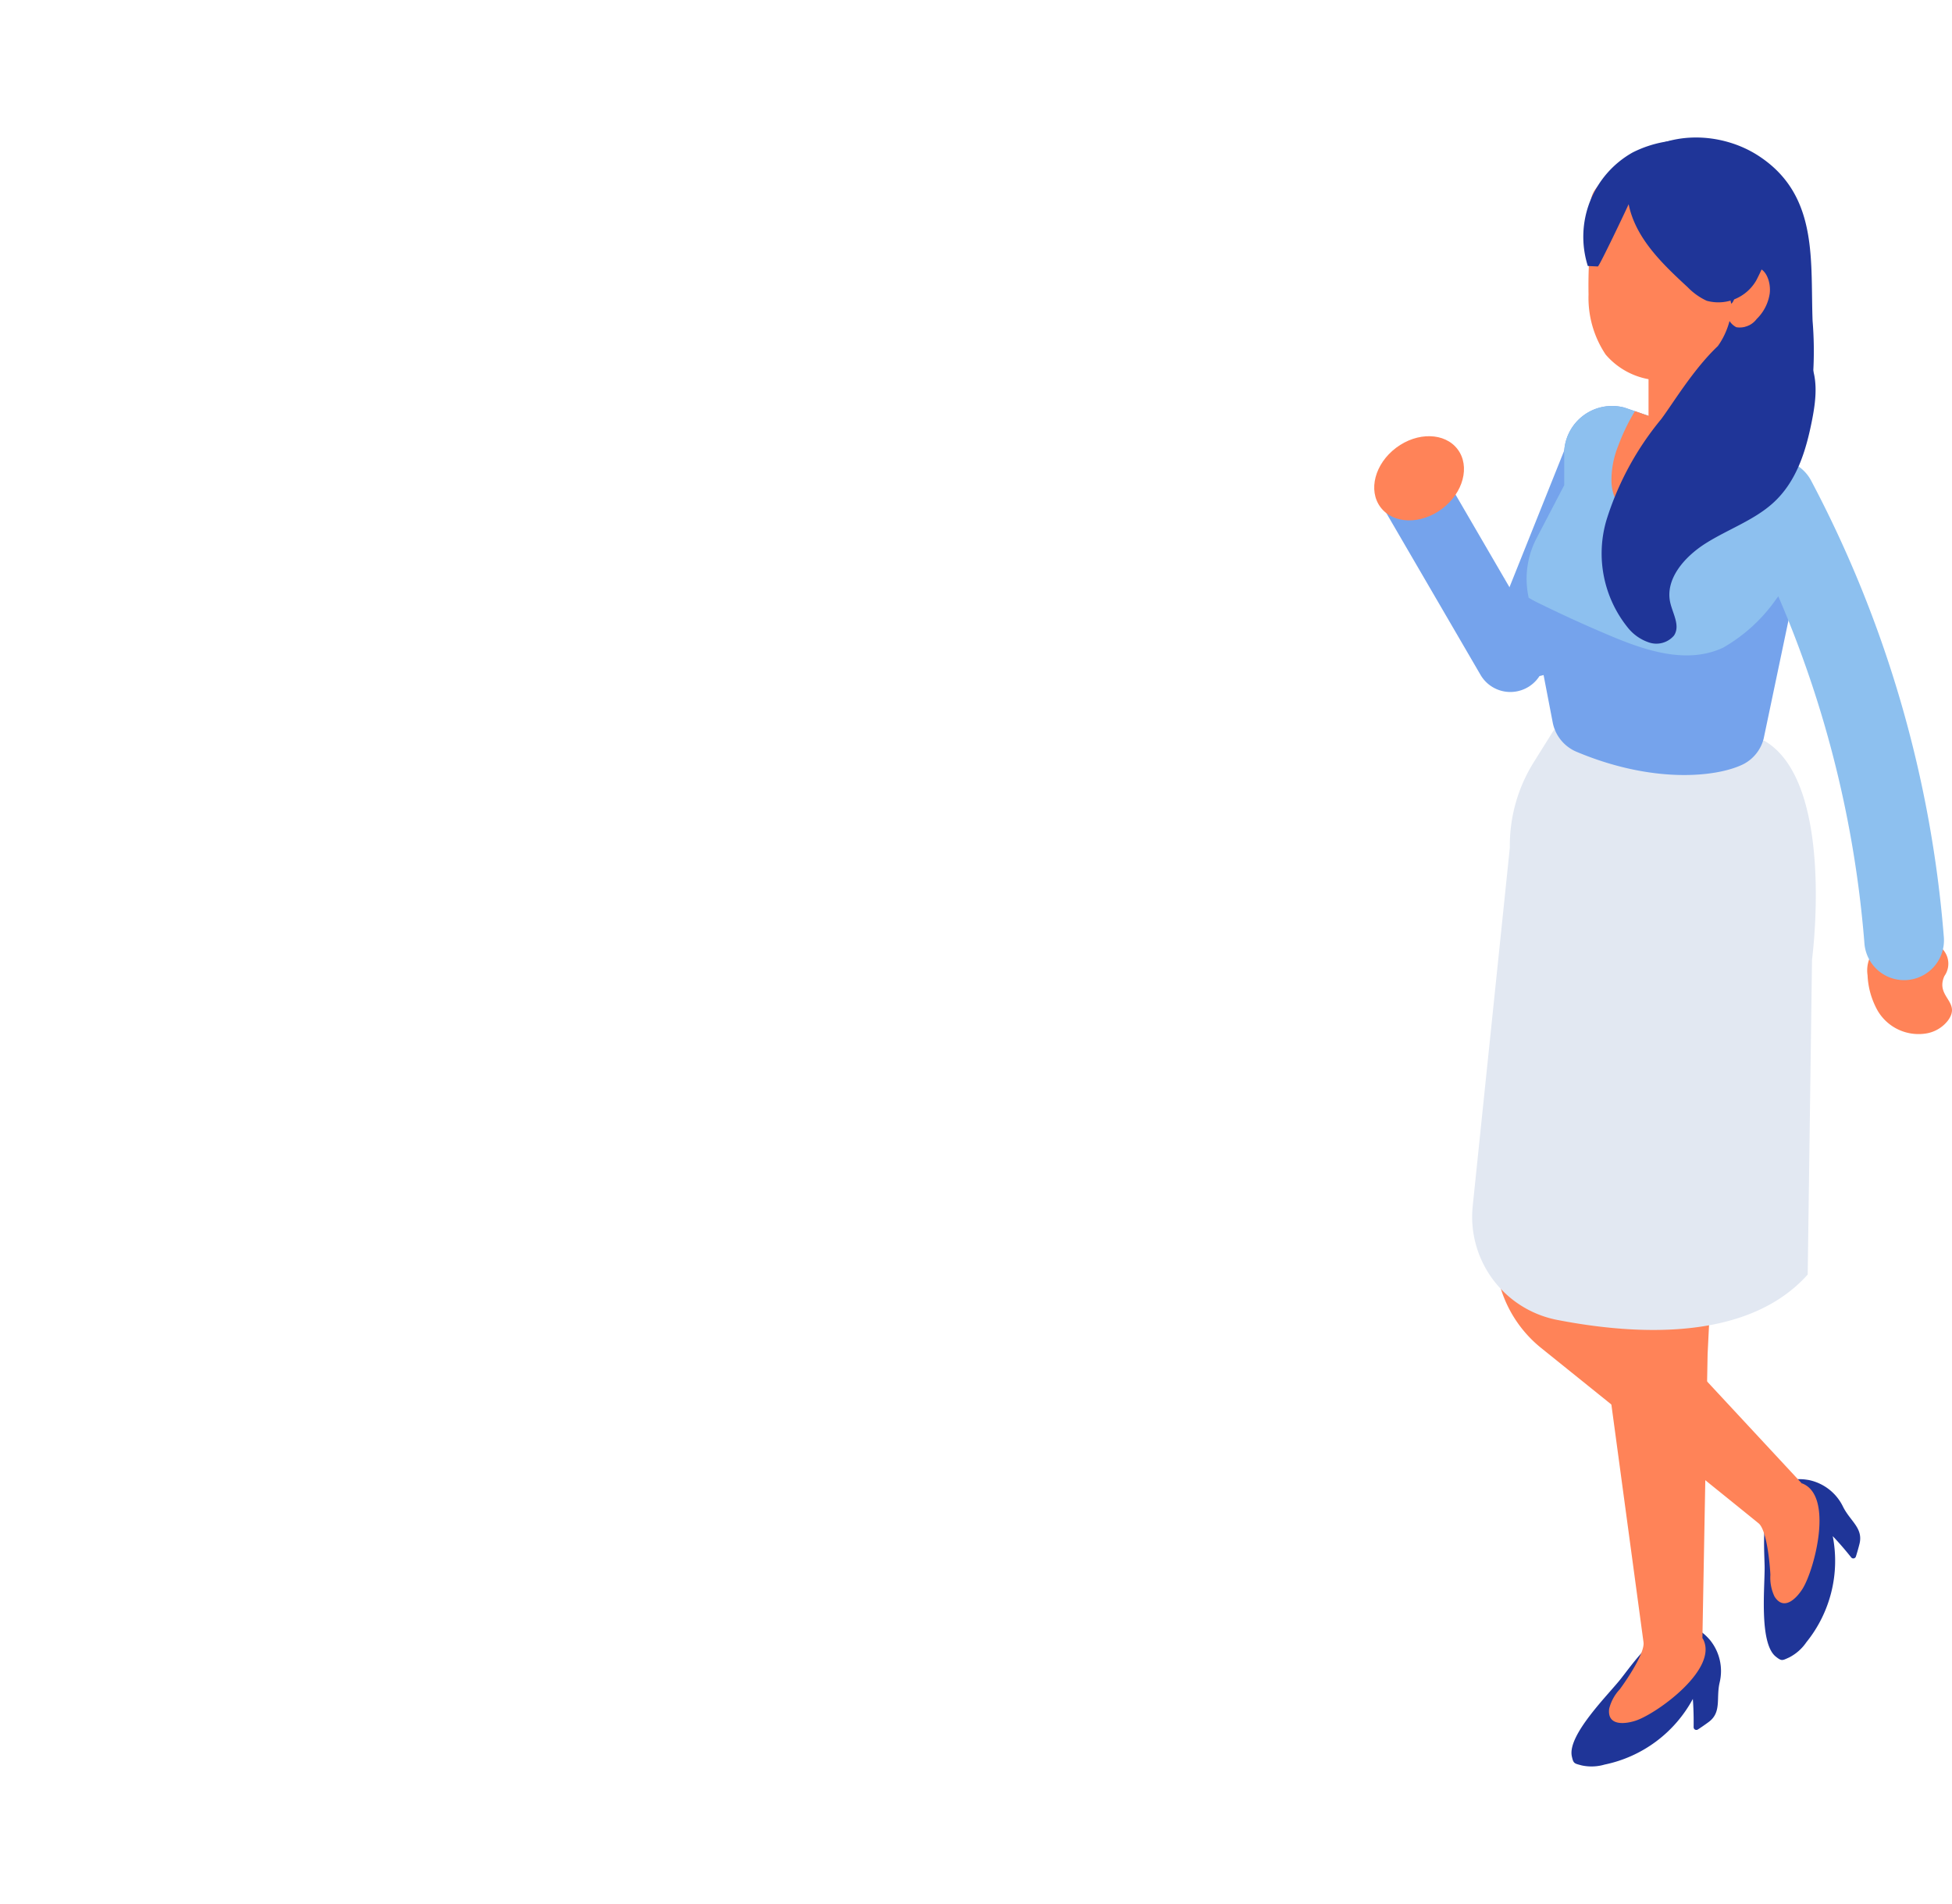 <svg xmlns="http://www.w3.org/2000/svg" width="164" height="160"><defs><clipPath id="aaa4de34-8dfe-41cc-8d5e-5b4c8576683f"><path class="ed0879da-0ffd-41ca-9c39-b35612b3d4c0" d="M115.457 11.555H164v136.891h-48.543z"/></clipPath><clipPath id="fa325227-0df6-4d62-8a81-f6766cb0d53e"><path class="ed0879da-0ffd-41ca-9c39-b35612b3d4c0" d="M115.457 11.555h48.544v136.891h-48.544z"/></clipPath><clipPath id="bea74d3b-e218-4c7a-998d-64c24072c0b0"><path class="ed0879da-0ffd-41ca-9c39-b35612b3d4c0" d="M138.52 31.497h5.176V35.7h-5.176z"/></clipPath><style>.ed0879da-0ffd-41ca-9c39-b35612b3d4c0{fill:none}.b85211bf-fade-4c3d-a176-440a972fea34{fill:#1f3598}.abfb09d4-8d4d-4919-82ec-2b71bda78365{fill:#ff8358}.bc05ed82-3043-4749-b9d4-edc4ad704338{fill:#e2e8f2}.fa2ab32d-5956-4947-94ba-a24bf086186a{fill:#75a3ec}.a4276635-97e5-4d3f-bd37-62cb3500d5be{fill:#3772ce}.bd8c85f2-220f-4c26-aecb-35439f34d510{fill:#8dc0ef}</style></defs><g id="b04a52f1-66eb-406f-b23a-0abdc5a87fc9" data-name="レイヤー 2"><g id="a0a2f575-6718-4d50-ae95-f186e7034c14" data-name="レイヤー 1"><g clip-path="url(#aaa4de34-8dfe-41cc-8d5e-5b4c8576683f)" id="a188f0c7-7e03-4397-8c6e-440c0780bd29" data-name="グループ 11092"><g id="e551ebbc-967e-42fb-bc73-e907018f2af0" data-name="グループ 10956"><g clip-path="url(#fa325227-0df6-4d62-8a81-f6766cb0d53e)" id="b698493c-db5d-48fd-9300-a4d82d42c5dd" data-name="グループ 10955"><g id="bdd9a13a-e617-4139-b6d0-b10a450f3b2b" data-name="グループ 10954"><path id="b0845e4a-4dcc-413d-8a9b-457edaafa3eb" data-name="パス 1488" class="b85211bf-fade-4c3d-a176-440a972fea34" d="M143.634 137.78c-2.8-3.24-5.947 1.358-7.434 3.264-1.011 1.3-4.526 4.735-4.141 6.54.135.632.211.6.836.77a3.92 3.92 0 001.919-.072 10.932 10.932 0 007.412-5.515c.061.793.076 1.587.067 2.382a.229.229 0 00.354.186q.462-.3.907-.628c1.107-.818.618-1.976.918-3.294a4.13 4.13 0 00-.837-3.635"/><path id="a9db888d-1a46-4e96-bd16-6f61589618cd" data-name="パス 1489" class="abfb09d4-8d4d-4919-82ec-2b71bda78365" d="M134.519 111.642l-.253-10.455c3.244.5 6.506.8 9.777.993l-.576 11.612-.436 23.843c.005.093.013.074.018.035 1.45 2.52-3.844 6.333-5.62 6.92-.872.288-2.416.483-2.232-1a3.692 3.692 0 01.893-1.636c.549-.74 2.114-3.04 1.992-3.948l-3.563-26.362"/><path id="acce18ea-c301-4eca-bb92-982a3325740b" data-name="パス 1490" class="b85211bf-fade-4c3d-a176-440a972fea34" d="M151.917 124.364c-4.2-.728-3.72 4.8-3.661 7.2.04 1.635-.5 6.5.94 7.646.5.4.543.331 1.13.066a3.894 3.894 0 001.432-1.266 10.881 10.881 0 002.224-8.922c.547.572 1.06 1.174 1.554 1.792a.228.228 0 00.39-.08q.165-.524.3-1.056c.335-1.328-.771-1.91-1.373-3.114a4.111 4.111 0 00-2.938-2.269"/><path id="f4689724-ec6d-4658-b3fc-ebd8edd5d26e" data-name="パス 1491" class="abfb09d4-8d4d-4919-82ec-2b71bda78365" d="M125.642 104.775l.544-12.529c2.814-1.66.939 6.378 3.578 4.463l4.765 9.805 16.832 18.12c.062.07.056.05.035.015 2.707 1.024 1.039 7.3.041 8.873-.489.772-1.554 1.9-2.35.637a3.682 3.682 0 01-.346-1.823c-.044-.917-.292-3.676-.958-4.3-.142-.132-11.886-9.6-18.3-14.76a10.341 10.341 0 01-3.844-8.5"/><path id="b6a0393b-8227-41dc-aaf7-08c9419073c3" data-name="パス 1492" class="bc05ed82-3043-4749-b9d4-edc4ad704338" d="M130.551 61.347l-1.7 2.72a13.219 13.219 0 00-2 7.164l-3.12 30.131a8.824 8.824 0 007.131 9.56c6.708 1.3 16.018 1.774 21.014-3.818l.364-26.472s1.994-14.915-4.013-18.39z"/><path id="ed64829d-5fb0-4941-9b48-0c04075e99aa" data-name="パス 1493" class="fa2ab32d-5956-4947-94ba-a24bf086186a" d="M128.356 57.754a2.9 2.9 0 01-3.967-1.042l-.004-.008-8.358-14.358a2.904 2.904 0 115.021-2.92l8.355 14.36a2.9 2.9 0 01-1.042 3.967l-.008.004"/><path id="b11cd4e2-46e4-4eae-ab6d-d9880978fa89" data-name="パス 1494" class="fa2ab32d-5956-4947-94ba-a24bf086186a" d="M135.712 35.502l.323.13a3.109 3.109 0 011.731 4.04l-6.1 15.235a3.109 3.109 0 01-4.042 1.73l-.323-.13a3.108 3.108 0 01-1.73-4.041l6.1-15.235a3.108 3.108 0 014.04-1.73h.001"/><path id="f0ffbc9d-00c8-41ef-9516-bfa27d6491a8" data-name="パス 1495" class="b85211bf-fade-4c3d-a176-440a972fea34" d="M152.062 20.83c-.324-3.005-1.288-5.775-4.342-7.752s-7.659-2.24-10.706.468a5.52 5.52 0 00-.579.58c-2.226 2.68-2.556 5.84-2.73 9.04.713 1.99 2.043 3.491 3.308 5.312a11.256 11.256 0 011.994 5.733c.227 2.618.813 8.025 4.471 8.2 2.045.1 5.505-2.006 6.728-3.523a9.046 9.046 0 001.644-3.633 30.865 30.865 0 00.437-8.288c-.076-2.043-.01-4.142-.225-6.137"/><path id="a27ac63e-7221-4404-81f3-72fd629d4607" data-name="パス 1496" class="a4276635-97e5-4d3f-bd37-62cb3500d5be" d="M138.48 29.093c.011 0 .021.01.032.023a.72.72 0 00.011-.152.188.188 0 01-.043.129"/><path id="e09045e7-b529-4936-b346-f7f70e9fec24" data-name="パス 1497" class="fa2ab32d-5956-4947-94ba-a24bf086186a" d="M152.367 43.358l-1.237 4.633-2.953 14.075a3.335 3.335 0 01-1.706 2.15c-2.238 1.11-7.643 1.658-14.071-1.065a3.37 3.37 0 01-1.956-2.488l-2.008-10.429-.041-.209a7.353 7.353 0 01.678-4.743l2.347-4.507v-2.41a4.028 4.028 0 015.061-4.113l.876.3 1.4.485 6.172 2.155 1.805.626 3.511 1.221a3.57 3.57 0 012.118 4.32"/><path id="af33d38b-27d9-4af3-9c17-66586c03fc77" data-name="パス 1498" class="bd8c85f2-220f-4c26-aecb-35439f34d510" d="M152.367 43.358l-1.237 4.633c-.621.766-1.237 1.533-1.863 2.3a13.781 13.781 0 01-4.5 4.136c-3.025 1.414-6.5.261-9.573-1.044-1.9-.8-3.783-1.654-5.634-2.562a13.017 13.017 0 01-1.127-.588l-.041-.21a7.353 7.353 0 01.678-4.743l2.35-4.505v-2.41a4.028 4.028 0 015.061-4.113l.876.3 1.4.485 6.172 2.155 1.805.626 3.511 1.221a3.57 3.57 0 012.118 4.32"/><path id="b085b84c-c41e-4680-aaa7-00fa84c3b00e" data-name="パス 1499" class="abfb09d4-8d4d-4919-82ec-2b71bda78365" d="M146.738 37.816a16.978 16.978 0 01-3.331 3.793 9.225 9.225 0 01-3.177 2.04 3.843 3.843 0 01-3.605-.492 3.712 3.712 0 01-1.236-2.711 7.7 7.7 0 01.573-2.996 16.7 16.7 0 011.4-2.9l1.4.486 6.17 2.154z"/><path id="a1830af5-521d-4ea5-a571-e187e3cbff80" data-name="パス 1500" class="abfb09d4-8d4d-4919-82ec-2b71bda78365" d="M163.365 82.014a1.791 1.791 0 00-.986-2.758 5.872 5.872 0 00-3.4-.089 2.981 2.981 0 00-1.873 1.284 2.7 2.7 0 00-.2 1.5 6.663 6.663 0 00.851 2.984 3.985 3.985 0 003.969 1.925 2.908 2.908 0 001.908-1.07c1.221-1.607-1.078-1.993-.27-3.776"/><path id="f874dc95-bd47-44de-8b48-5f6e6ced3032" data-name="パス 1501" class="bc05ed82-3043-4749-b9d4-edc4ad704338" d="M126.441 48.498l.075.155a.242.242 0 01-.06.005c0-.05-.01-.105-.015-.16"/><path id="b7731b94-4b1a-4708-8e03-cd5374494284" data-name="長方形 16821" class="abfb09d4-8d4d-4919-82ec-2b71bda78365" d="M138.52 29.052h6.42v8.673h-6.42z"/><path id="ff3c351a-98d7-4eb2-be4c-8ef2a0228252" data-name="パス 1502" class="abfb09d4-8d4d-4919-82ec-2b71bda78365" d="M121.156 42.757c-1.789 1.345-4.1 1.287-5.167-.13s-.48-3.656 1.309-5 4.1-1.288 5.168.13.479 3.656-1.31 5"/><g id="f0a9e62a-894e-428b-ba79-1114d49317d3" data-name="グループ 10953"><g clip-path="url(#bea74d3b-e218-4c7a-998d-64c24072c0b0)" id="afc7d04d-58d5-460d-8552-9144b1844e3a" data-name="グループ 10952"><g id="ad55074b-aa7f-4689-b145-4bb70a95c2a1" data-name="グループ 10951"><path id="ae877c7d-5dd3-49b7-9f8d-594cb2cb10d5" data-name="パス 1503" class="abfb09d4-8d4d-4919-82ec-2b71bda78365" d="M143.696 31.86l-5.146 3.84-.03-.087v-4.115z"/></g></g></g><path id="b115a7ac-a88b-4f62-8b6b-14fdb4eda0ef" data-name="パス 1504" class="a4276635-97e5-4d3f-bd37-62cb3500d5be" d="M145.177 23.486c.01 0 .02.011.031.022a.694.694 0 00.01-.146.178.178 0 01-.041.123"/><path id="b1d91f43-1e1c-4a7b-b776-ea524027e21d" data-name="パス 1505" class="abfb09d4-8d4d-4919-82ec-2b71bda78365" d="M145.425 25.418c-.8-4.1-3.418-8.386-7.834-9.113a.468.468 0 01-.326-.718.589.589 0 01.069-.581 1.088 1.088 0 01-.126-.017 3.957 3.957 0 00-2.521.313 2.2 2.2 0 00-1.019 1.444 1.711 1.711 0 00-.022.662l-.161 5.04a41.167 41.167 0 00-.022 2.31 8.571 8.571 0 001.44 5.039 6.2 6.2 0 004.848 2.166 6.032 6.032 0 002.886-1.22 6.542 6.542 0 002.842-4.676c.027-.142.046-.285.071-.426a.452.452 0 01-.124-.227"/><path id="ba47963b-e26f-4fa6-a3da-42532ea69e8a" data-name="パス 1506" class="abfb09d4-8d4d-4919-82ec-2b71bda78365" d="M144.678 25.701a.449.449 0 00.447.05 1.21 1.21 0 01.03-.159z"/><path id="f988a984-b03f-4510-8724-3635d99f5469" data-name="パス 1507" class="abfb09d4-8d4d-4919-82ec-2b71bda78365" d="M147.8 22.544c-.7-.243-1.392.538-1.7 1.428a7.793 7.793 0 01-.472 1.33 1 1 0 01-.506.452 1.508 1.508 0 00.758 1.743 1.769 1.769 0 001.705-.687 3.75 3.75 0 001.1-2.146c.107-.88-.248-1.9-.884-2.12"/><path id="f9c15676-4248-4fe3-8d61-a9815edbc031" data-name="パス 1508" class="bd8c85f2-220f-4c26-aecb-35439f34d510" d="M159.975 82.364a2.269 2.269 0 00.26-.01 3.347 3.347 0 003.08-3.595 98.7 98.7 0 00-11.17-38.407 3.347 3.347 0 00-5.912 3.139 91.957 91.957 0 0110.409 35.783 3.347 3.347 0 003.334 3.09"/><path id="f873cbf9-fe97-4705-a84b-b05f7e15a6b4" data-name="パス 1509" class="b85211bf-fade-4c3d-a176-440a972fea34" d="M151.842 29.985c-4.632-7.638-10.214 2.49-12.277 5.239a24.918 24.918 0 00-4.594 8.474 9.925 9.925 0 001.776 9.023 3.829 3.829 0 001.82 1.274 1.942 1.942 0 002.077-.59c.545-.824-.106-1.834-.317-2.772-.441-1.967 1.18-3.848 3.02-5s4.009-1.918 5.593-3.342c2.017-1.812 2.795-4.426 3.293-6.94.356-1.8.584-3.757-.391-5.366"/><path id="bf98680c-aeec-42ef-9fa7-5a86ac66ed76" data-name="パス 1510" class="b85211bf-fade-4c3d-a176-440a972fea34" d="M134.246 22.392l-.843-.04a8.126 8.126 0 013.767-9.54 9.669 9.669 0 0110.47 1.139 4.011 4.011 0 011.788 3.269 17.03 17.03 0 01-1.874 6.345 3.679 3.679 0 01-4.162 1.71 5.35 5.35 0 01-1.605-1.146c-2.134-1.964-4.383-4.125-4.954-6.97-.173.4-2.473 5.24-2.587 5.233"/></g></g></g></g><path class="ed0879da-0ffd-41ca-9c39-b35612b3d4c0" d="M0 0h164v160H0z"/></g></g></svg>